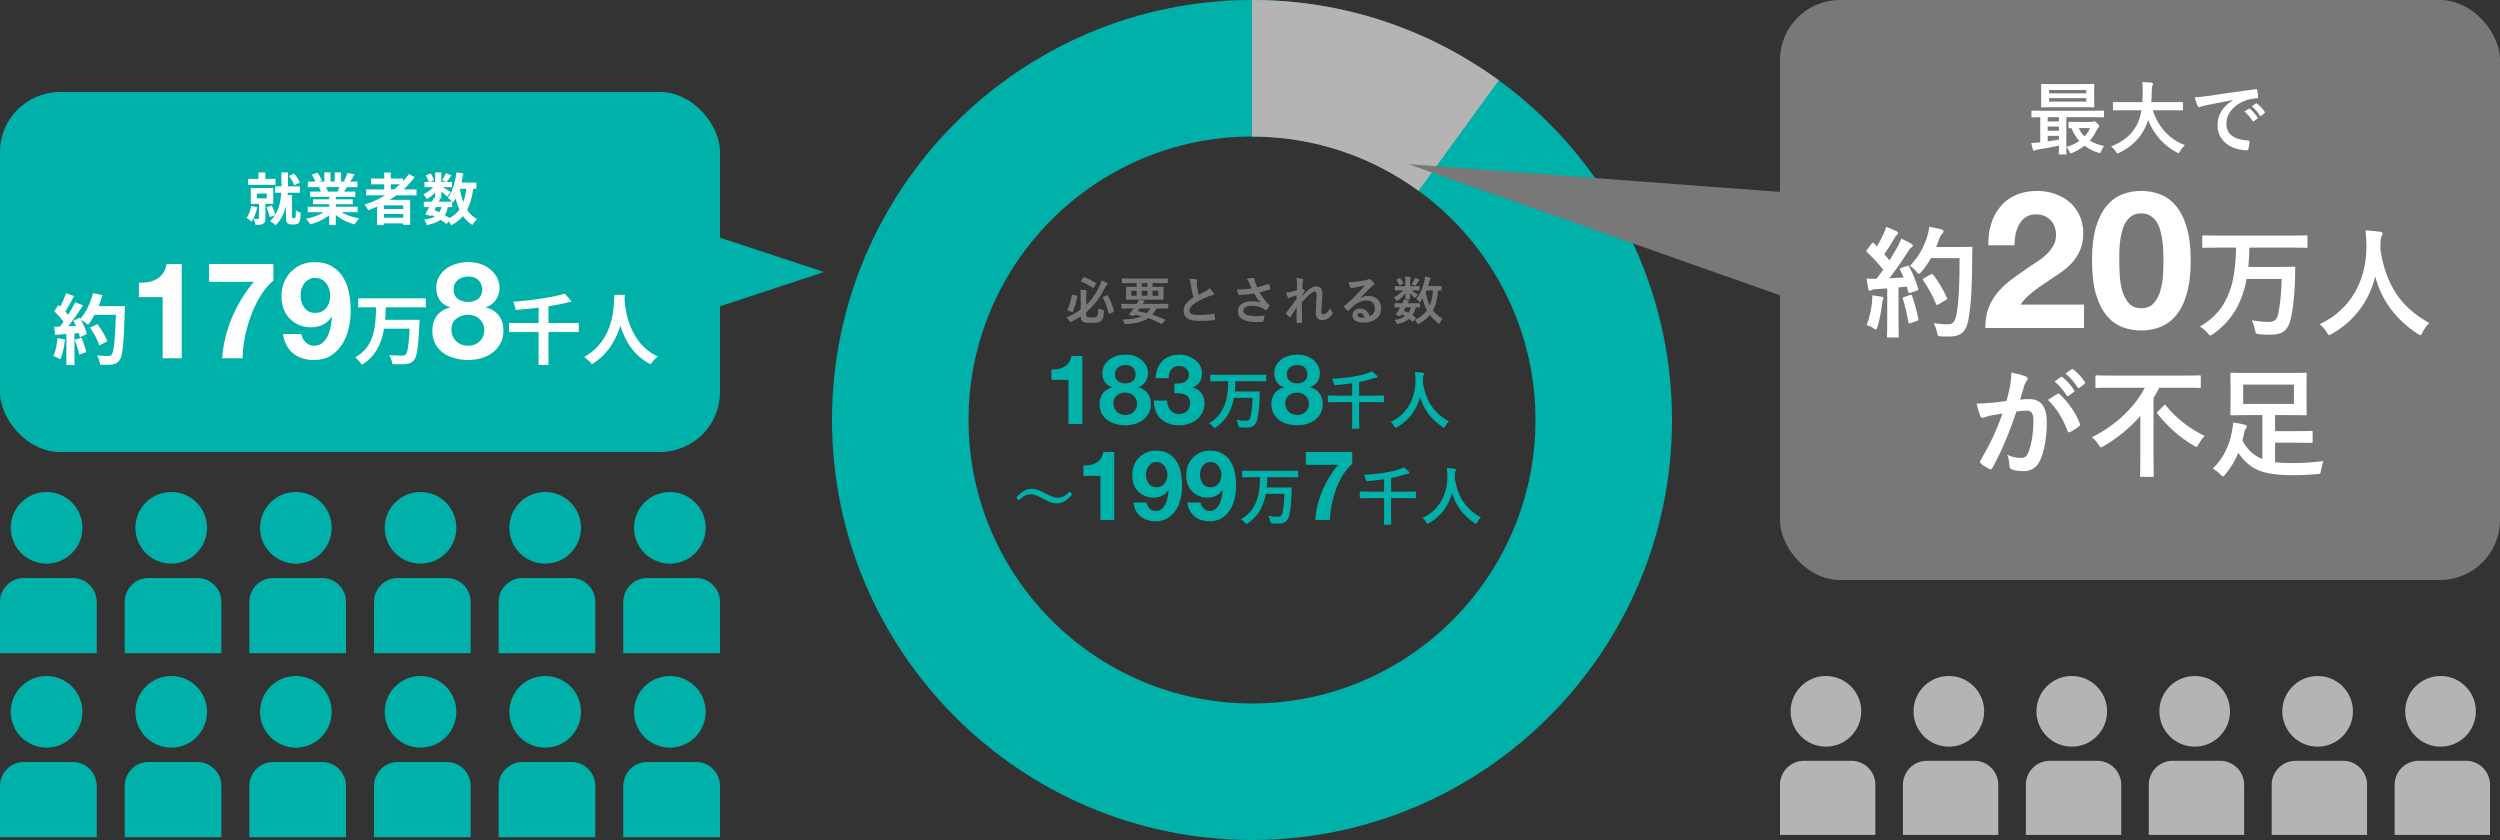 <svg width="625" height="210" viewBox="0 0 625 210" fill="none" xmlns="http://www.w3.org/2000/svg">
<rect x="0" y="0" width="625" height="210" fill="#333333" stroke="none"/>
<path d="M313 210C255.102 210 208 162.898 208 105C208 47.102 255.102 0 313 0C370.898 0 418 47.102 418 105C418 162.898 370.898 210 313 210ZM313 34.134C273.921 34.134 242.134 65.921 242.134 105C242.134 144.079 273.921 175.866 313 175.866C352.079 175.866 383.866 144.079 383.866 105C383.866 65.921 352.079 34.134 313 34.134Z" fill="#00B1A9"/>
<path d="M313 34.134C328.547 34.134 342.929 39.181 354.63 47.703L374.697 20.085C357.357 7.459 336.043 0 313 0V34.134Z" fill="#B4B4B5"/>
<path d="M352 41.019L445.5 74L445.5 48.019L352 41.019Z" fill="#787878"/>
<rect x="445" width="180" height="145" rx="15" fill="#787878"/>
<path d="M206 68L179.75 59.34L179.75 76.66L206 68Z" fill="#00B1A9"/>
<rect y="23" width="180" height="90" rx="15" fill="#00B1A9"/>
<path d="M64.628 43.114H66.336V45.536H64.628V43.114ZM62.038 44.71H68.884V46.222H62.038V44.71ZM68.786 46.586H74.974V48.182H68.786V46.586ZM64.236 48.392V49.582H66.686V48.392H64.236ZM62.696 47.006H68.31V50.968H62.696V47.006ZM64.74 50.394H66.35V54.566C66.35 55.28 66.224 55.7 65.762 55.966C65.3 56.204 64.698 56.232 63.886 56.232C63.83 55.77 63.592 55.126 63.382 54.72C63.858 54.734 64.376 54.734 64.53 54.734C64.684 54.72 64.74 54.678 64.74 54.538V50.394ZM62.808 51.5L64.32 51.822C64.04 53.152 63.522 54.538 62.906 55.42C62.64 55.154 62.024 54.692 61.674 54.482C62.206 53.74 62.598 52.606 62.808 51.5ZM66.63 51.822L67.946 51.36C68.324 52.116 68.688 53.096 68.828 53.754L67.456 54.272C67.316 53.614 66.966 52.578 66.63 51.822ZM72.216 43.996L73.518 43.408C74.148 44.066 74.722 44.99 74.96 45.648L73.574 46.32C73.364 45.662 72.804 44.696 72.216 43.996ZM70.354 43.1H71.992V46.684C71.992 49.554 71.67 53.656 68.912 56.288C68.604 55.98 67.918 55.504 67.498 55.294C70.116 52.914 70.354 49.162 70.354 46.684V43.1ZM71.488 48.77H73.014V54.216C73.014 54.3 73.028 54.398 73.07 54.426C73.112 54.496 73.196 54.524 73.28 54.524C73.35 54.524 73.462 54.524 73.56 54.524C73.644 54.524 73.742 54.496 73.798 54.44C73.854 54.384 73.896 54.244 73.924 54.104C73.952 53.852 73.966 53.236 73.952 52.522C74.246 52.788 74.778 53.068 75.17 53.194C75.142 53.95 75.072 54.776 74.988 55.126C74.89 55.476 74.736 55.714 74.498 55.896C74.288 56.036 73.966 56.12 73.644 56.12C73.406 56.12 73.028 56.12 72.818 56.12C72.44 56.12 72.062 56.022 71.81 55.77C71.544 55.49 71.488 55.238 71.488 54.342V48.77ZM76.934 51.682H89.422V53.054H76.934V51.682ZM76.962 45.396H89.366V46.782H76.962V45.396ZM77.536 47.902H88.834V49.218H77.536V47.902ZM78.236 49.834H88.176V51.052H78.236V49.834ZM82.296 48.574H83.962V56.26H82.296V48.574ZM81.078 43.1H82.646V46.054H81.078V43.1ZM83.668 43.1H85.264V45.956H83.668V43.1ZM81.988 52.298L83.304 52.886C81.974 54.342 79.734 55.532 77.578 56.092C77.354 55.686 76.864 55.042 76.5 54.692C78.614 54.286 80.84 53.362 81.988 52.298ZM84.298 52.256C85.432 53.362 87.616 54.23 89.8 54.594C89.422 54.944 88.918 55.644 88.666 56.106C86.454 55.546 84.312 54.356 82.996 52.774L84.298 52.256ZM86.888 43.212L88.652 43.632C88.204 44.402 87.728 45.158 87.364 45.676L86.006 45.256C86.328 44.682 86.692 43.828 86.888 43.212ZM85.04 46.222L86.818 46.628C86.44 47.3 86.076 47.916 85.782 48.364L84.354 47.958C84.606 47.454 84.9 46.74 85.04 46.222ZM77.97 43.66L79.412 43.17C79.818 43.772 80.28 44.612 80.476 45.158L78.95 45.704C78.796 45.158 78.348 44.304 77.97 43.66ZM79.748 46.796L81.372 46.544C81.61 46.936 81.876 47.482 81.988 47.86L80.28 48.154C80.196 47.79 79.958 47.202 79.748 46.796ZM91.536 47.356H104.136V48.84H91.536V47.356ZM92.754 44.626H100.762V46.082H92.754V44.626ZM95.218 52.242H101.476V53.502H95.218V52.242ZM95.218 54.44H101.476V55.854H95.218V54.44ZM96.058 43.114H97.71V48.182H96.058V43.114ZM102.218 43.52L103.66 44.262C100.916 48.084 96.646 50.898 92.11 52.564C91.914 52.2 91.41 51.5 91.102 51.164C95.652 49.708 99.768 47.034 102.218 43.52ZM94.28 49.96H102.54V56.218H100.79V51.332H95.96V56.274H94.28V49.96ZM105.956 50.422H113.04V51.766H105.956V50.422ZM106.124 45.48H112.998V46.796H106.124V45.48ZM108.476 49.414L110.03 49.75C109.344 51.192 108.434 52.9 107.762 54.02L106.292 53.572C106.95 52.494 107.874 50.744 108.476 49.414ZM110.464 51.36L112.004 51.486C111.5 54.426 110.03 55.602 106.698 56.274C106.6 55.812 106.292 55.224 106.012 54.888C108.798 54.538 110.016 53.656 110.464 51.36ZM111.458 43.282L112.872 43.842C112.41 44.472 111.962 45.116 111.598 45.55L110.52 45.06C110.842 44.57 111.234 43.814 111.458 43.282ZM108.784 43.1H110.324V49.61H108.784V43.1ZM106.46 43.842L107.664 43.338C108.042 43.87 108.392 44.584 108.518 45.088L107.23 45.648C107.132 45.158 106.81 44.416 106.46 43.842ZM108.826 46.138L109.918 46.796C109.218 47.902 107.874 49.12 106.698 49.778C106.502 49.414 106.138 48.854 105.83 48.546C106.964 48.084 108.224 47.09 108.826 46.138ZM110.184 46.544C110.688 46.782 112.284 47.72 112.676 47.986L111.78 49.148C111.262 48.63 110.016 47.636 109.4 47.202L110.184 46.544ZM113.964 45.648H119.102V47.202H113.964V45.648ZM114.118 43.1L115.812 43.338C115.378 46.236 114.538 48.924 113.25 50.632C112.984 50.324 112.298 49.722 111.92 49.442C113.096 48.014 113.782 45.606 114.118 43.1ZM116.652 46.6L118.374 46.754C117.772 51.542 116.33 54.538 112.788 56.316C112.62 55.91 112.13 55.14 111.822 54.776C115.014 53.376 116.232 50.744 116.652 46.6ZM114.916 46.894C115.476 50.436 116.708 53.46 119.284 54.776C118.892 55.112 118.36 55.784 118.108 56.246C115.294 54.566 114.076 51.318 113.39 47.132L114.916 46.894ZM107.524 53.586L108.42 52.438C110.072 53.068 111.822 54.048 112.774 54.804L111.612 55.994C110.716 55.21 109.092 54.23 107.524 53.586Z" fill="white"/>
<path d="M14.366 84.529L16.252 84.856C16.059 86.664 15.655 88.588 15.097 89.82C14.693 89.57 13.847 89.165 13.346 88.992C13.904 87.857 14.212 86.145 14.366 84.529ZM18.657 84.952L20.35 84.413C20.869 85.548 21.37 87.049 21.601 88.03L19.792 88.665C19.638 87.684 19.138 86.126 18.657 84.952ZM24.66 76.525H31.221C31.221 76.525 31.221 77.294 31.201 77.583C30.951 86.01 30.682 89.05 29.874 90.07C29.335 90.801 28.835 91.013 28.027 91.128C27.334 91.243 26.141 91.224 25.025 91.186C24.987 90.532 24.679 89.531 24.256 88.877C25.468 88.992 26.565 88.992 27.084 88.992C27.45 88.992 27.661 88.915 27.892 88.665C28.469 88.069 28.758 85.26 28.97 78.699H23.659C23.14 79.641 22.601 80.488 22.024 81.181C21.639 80.834 20.792 80.257 20.215 79.911C20.889 81.123 21.504 82.547 21.716 83.509L19.984 84.317C19.927 84.009 19.83 83.663 19.715 83.278L18.618 83.355V91.263H16.598V83.509L13.75 83.701L13.558 81.7L14.982 81.642C15.27 81.277 15.578 80.873 15.867 80.45C15.309 79.622 14.366 78.583 13.558 77.814L14.635 76.236C14.789 76.371 14.943 76.505 15.097 76.64C15.636 75.582 16.194 74.293 16.502 73.292L18.522 74.004C17.829 75.332 17.041 76.813 16.348 77.891C16.598 78.16 16.829 78.449 17.021 78.699C17.714 77.621 18.33 76.505 18.791 75.543L20.735 76.351C19.657 78.044 18.31 80.007 17.06 81.566L19.003 81.489C18.791 81.027 18.561 80.565 18.33 80.161L19.946 79.449L20.081 79.68C21.504 78.16 22.64 75.697 23.255 73.273L25.602 73.773C25.352 74.716 25.025 75.639 24.66 76.525ZM26.834 85.317L24.852 86.376C24.487 85.163 23.486 83.316 22.505 81.931L24.333 81.008C25.333 82.335 26.43 84.105 26.834 85.317ZM45.44 89.57H40.658V74.283H34.732V70.68C35.563 70.703 36.36 70.647 37.123 70.512C37.908 70.355 38.604 70.097 39.21 69.737C39.839 69.356 40.366 68.862 40.793 68.256C41.219 67.65 41.5 66.898 41.635 66H45.44V89.57ZM68.358 70.108C67.124 71.185 66.023 72.51 65.058 74.081C64.115 75.652 63.319 77.325 62.668 79.098C62.039 80.871 61.545 82.667 61.186 84.485C60.849 86.303 60.67 87.998 60.647 89.57H55.529C55.799 86.045 56.618 82.656 57.987 79.401C59.379 76.146 61.197 73.161 63.442 70.445H52.263V66H68.358V70.108ZM78.751 78.222C79.402 78.222 79.963 78.11 80.435 77.886C80.906 77.639 81.299 77.313 81.613 76.909C81.927 76.505 82.163 76.045 82.32 75.529C82.477 74.99 82.556 74.429 82.556 73.845C82.556 73.306 82.466 72.779 82.287 72.263C82.129 71.724 81.882 71.253 81.546 70.849C81.231 70.422 80.839 70.085 80.367 69.838C79.896 69.591 79.357 69.468 78.751 69.468C78.19 69.468 77.685 69.591 77.236 69.838C76.787 70.085 76.405 70.411 76.091 70.815C75.777 71.219 75.541 71.679 75.384 72.195C75.227 72.712 75.148 73.239 75.148 73.778C75.148 74.339 75.216 74.889 75.35 75.428C75.507 75.944 75.732 76.415 76.024 76.842C76.316 77.246 76.686 77.583 77.135 77.852C77.606 78.099 78.145 78.222 78.751 78.222ZM75.317 83.509C75.474 84.294 75.833 84.979 76.394 85.563C76.955 86.146 77.651 86.438 78.482 86.438C79.357 86.438 80.075 86.191 80.637 85.697C81.198 85.181 81.647 84.564 81.983 83.846C82.32 83.105 82.556 82.319 82.691 81.489C82.848 80.658 82.949 79.917 82.994 79.266L82.926 79.199C82.275 80.142 81.512 80.815 80.637 81.219C79.761 81.623 78.751 81.825 77.606 81.825C76.596 81.825 75.608 81.612 74.643 81.186C73.678 80.737 72.859 80.142 72.185 79.401C71.557 78.683 71.097 77.863 70.805 76.943C70.513 76.023 70.367 75.091 70.367 74.148C70.367 72.936 70.558 71.814 70.939 70.781C71.343 69.726 71.905 68.817 72.623 68.054C73.364 67.268 74.239 66.651 75.249 66.202C76.259 65.753 77.382 65.529 78.616 65.529C80.412 65.529 81.882 65.888 83.027 66.606C84.195 67.302 85.126 68.234 85.822 69.401C86.518 70.546 87 71.847 87.27 73.306C87.539 74.766 87.674 76.236 87.674 77.717C87.674 79.177 87.505 80.636 87.169 82.095C86.832 83.554 86.293 84.878 85.553 86.068C84.812 87.235 83.858 88.189 82.691 88.93C81.523 89.648 80.098 90.007 78.414 90.007C77.404 90.007 76.461 89.861 75.586 89.57C74.71 89.3 73.936 88.885 73.263 88.324C72.589 87.763 72.039 87.078 71.613 86.27C71.186 85.462 70.906 84.541 70.771 83.509H75.317ZM106.456 76.832H96.451C96.412 77.852 96.374 78.91 96.278 79.949H104.916C104.916 79.949 104.897 80.68 104.859 80.969C104.57 86.876 104.243 89.204 103.493 90.051C102.915 90.724 102.3 90.916 101.434 91.013C100.684 91.109 99.356 91.09 98.086 91.032C98.028 90.378 97.701 89.416 97.278 88.781C98.606 88.896 99.914 88.896 100.491 88.896C100.895 88.896 101.145 88.858 101.395 88.646C101.896 88.165 102.204 86.279 102.415 82.162H96.008C95.412 85.722 94.026 89.05 90.448 91.205C90.101 90.589 89.389 89.8 88.793 89.358C93.738 86.587 93.892 81.469 94.026 76.832H89.543V74.581H106.456V76.832ZM113.401 72.397C113.401 73.408 113.761 74.182 114.479 74.721C115.197 75.237 116.039 75.495 117.004 75.495C118.014 75.495 118.856 75.237 119.53 74.721C120.203 74.182 120.54 73.408 120.54 72.397C120.54 72.083 120.495 71.746 120.405 71.387C120.315 71.006 120.136 70.647 119.866 70.31C119.619 69.973 119.26 69.692 118.789 69.468C118.34 69.244 117.745 69.131 117.004 69.131C116.533 69.131 116.073 69.21 115.624 69.367C115.197 69.502 114.816 69.704 114.479 69.973C114.142 70.243 113.873 70.579 113.671 70.983C113.491 71.387 113.401 71.859 113.401 72.397ZM109.058 71.96C109.058 70.905 109.294 69.973 109.765 69.165C110.236 68.357 110.843 67.683 111.583 67.145C112.346 66.606 113.199 66.202 114.142 65.933C115.085 65.663 116.039 65.529 117.004 65.529C118.463 65.529 119.698 65.753 120.708 66.202C121.718 66.651 122.526 67.201 123.132 67.852C123.761 68.48 124.21 69.165 124.479 69.906C124.749 70.624 124.883 71.275 124.883 71.859C124.883 73.026 124.591 74.047 124.008 74.923C123.447 75.798 122.594 76.427 121.449 76.808V76.876C122.863 77.19 123.952 77.863 124.715 78.896C125.478 79.906 125.86 81.152 125.86 82.633C125.86 83.89 125.602 84.979 125.085 85.9C124.591 86.82 123.929 87.583 123.099 88.189C122.268 88.795 121.325 89.255 120.27 89.57C119.215 89.861 118.138 90.007 117.038 90.007C115.893 90.007 114.782 89.861 113.705 89.57C112.65 89.3 111.696 88.862 110.843 88.256C110.012 87.65 109.339 86.887 108.822 85.967C108.328 85.046 108.081 83.947 108.081 82.667C108.081 81.163 108.463 79.906 109.226 78.896C110.012 77.886 111.112 77.212 112.526 76.876V76.808C111.381 76.494 110.517 75.899 109.933 75.024C109.35 74.148 109.058 73.127 109.058 71.96ZM112.863 82.431C112.863 83.037 112.975 83.587 113.199 84.081C113.424 84.575 113.716 85.002 114.075 85.361C114.457 85.697 114.905 85.967 115.422 86.169C115.938 86.348 116.477 86.438 117.038 86.438C117.622 86.438 118.149 86.348 118.62 86.169C119.114 85.967 119.541 85.697 119.9 85.361C120.282 85.002 120.573 84.575 120.775 84.081C120.977 83.587 121.078 83.049 121.078 82.465C121.078 81.904 120.966 81.399 120.742 80.95C120.54 80.478 120.248 80.074 119.866 79.738C119.507 79.401 119.081 79.143 118.587 78.963C118.115 78.784 117.599 78.694 117.038 78.694C115.871 78.694 114.883 79.019 114.075 79.67C113.267 80.299 112.863 81.219 112.863 82.431ZM144.694 80.757V83.009H137.114V91.243H134.651V83.009H127.263V80.757H134.651V76.909C132.727 77.159 130.764 77.352 128.917 77.487C128.86 76.89 128.552 75.966 128.302 75.447C132.9 75.082 138.057 74.37 141.193 73.427L142.924 75.351C141.212 75.851 139.211 76.236 137.114 76.563V80.757H144.694ZM153.584 73.715H156.2C156.181 74.023 156.162 74.408 156.143 74.812C156.297 77.467 157.259 85.76 164.435 89.127C163.723 89.666 163.031 90.455 162.665 91.07C158.317 88.915 156.162 84.952 155.084 81.412C154.045 84.875 152.025 88.588 147.965 91.07C147.561 90.474 146.811 89.781 146.041 89.243C153.718 84.99 153.449 76.255 153.584 73.715Z" fill="white"/>
<path d="M271.562 78.037V78.674C271.562 78.986 271.614 79.155 271.822 79.259C271.978 79.35 272.264 79.389 272.862 79.389C273.72 79.389 273.928 79.311 274.149 79.142C274.474 78.908 274.565 78.492 274.565 77.075C274.825 77.231 275.267 77.374 275.67 77.465C276.008 77.543 276.008 77.556 275.982 77.907C275.917 79.428 275.67 79.948 275.163 80.299C274.773 80.572 274.097 80.728 272.784 80.728C271.64 80.728 271.185 80.65 270.782 80.429C270.392 80.208 270.171 79.883 270.171 79.129V79.09C269.469 79.571 268.715 80.013 267.909 80.377C267.753 80.455 267.662 80.494 267.597 80.494C267.493 80.494 267.441 80.403 267.311 80.182C267.103 79.857 266.856 79.584 266.596 79.376C267.909 78.856 269.118 78.154 270.171 77.361V73.682C270.171 73.123 270.158 72.811 270.106 72.434C270.548 72.447 271.068 72.499 271.497 72.564C271.653 72.59 271.731 72.668 271.731 72.733C271.731 72.837 271.705 72.915 271.653 72.993C271.588 73.084 271.562 73.292 271.562 73.825V76.204C271.848 75.931 272.121 75.645 272.381 75.372C273.343 74.319 274.149 73.058 274.877 71.537C275.111 71.043 275.28 70.614 275.41 70.094C275.852 70.276 276.346 70.497 276.723 70.718C276.853 70.783 276.905 70.861 276.905 70.965C276.905 71.056 276.827 71.121 276.749 71.199C276.593 71.342 276.424 71.602 276.164 72.096C275.345 73.708 274.513 74.982 273.512 76.126C272.927 76.789 272.277 77.439 271.562 78.037ZM275.839 74.202L276.71 73.838C276.866 73.773 276.892 73.773 276.97 73.903C277.698 75.177 278.179 76.49 278.504 77.738C278.543 77.881 278.517 77.933 278.361 78.011L277.412 78.44C277.217 78.531 277.191 78.492 277.152 78.336C276.827 76.919 276.372 75.645 275.722 74.449C275.657 74.345 275.67 74.28 275.839 74.202ZM268.195 73.708L269.131 73.916C269.326 73.955 269.339 73.981 269.313 74.137C269.079 75.515 268.741 76.724 268.182 77.933C268.117 78.063 268.091 78.05 267.922 77.985L266.986 77.621C266.804 77.556 266.791 77.491 266.843 77.374C267.428 76.256 267.74 75.112 267.961 73.799C267.987 73.656 268.013 73.669 268.195 73.708ZM270.288 70.159L270.821 69.405C270.925 69.262 270.951 69.249 271.081 69.301C272.121 69.691 273.148 70.211 273.954 70.757C274.019 70.796 274.045 70.835 274.045 70.874C274.045 70.913 274.019 70.952 273.967 71.043L273.434 71.862C273.317 72.031 273.291 72.044 273.187 71.953C272.381 71.342 271.341 70.796 270.314 70.393C270.236 70.367 270.21 70.341 270.21 70.302C270.21 70.276 270.236 70.224 270.288 70.159ZM284.172 70.783H282.261C281.104 70.783 280.701 70.809 280.623 70.809C280.493 70.809 280.48 70.796 280.48 70.666V69.743C280.48 69.613 280.493 69.6 280.623 69.6C280.701 69.6 281.104 69.626 282.261 69.626H290.165C291.335 69.626 291.725 69.6 291.803 69.6C291.933 69.6 291.946 69.613 291.946 69.743V70.666C291.946 70.796 291.933 70.809 291.803 70.809C291.725 70.809 291.335 70.783 290.165 70.783H288.124V71.706H288.943C290.217 71.706 290.672 71.68 290.75 71.68C290.88 71.68 290.893 71.693 290.893 71.823C290.893 71.901 290.867 72.148 290.867 72.785V73.838C290.867 74.475 290.893 74.709 290.893 74.8C290.893 74.93 290.88 74.943 290.75 74.943C290.672 74.943 290.217 74.917 288.943 74.917H283.457C282.183 74.917 281.728 74.943 281.65 74.943C281.52 74.943 281.507 74.93 281.507 74.8C281.507 74.709 281.533 74.475 281.533 73.838V72.785C281.533 72.148 281.507 71.914 281.507 71.823C281.507 71.693 281.52 71.68 281.65 71.68C281.728 71.68 282.183 71.706 283.457 71.706H284.172V70.783ZM289.58 73.929V72.681H288.124V73.929H289.58ZM286.863 73.929V72.681H285.433V73.929H286.863ZM282.833 73.929H284.172V72.681H282.833V73.929ZM285.433 71.706H286.863V70.783H285.433V71.706ZM283.418 77.114H282.105C280.961 77.114 280.571 77.14 280.493 77.14C280.376 77.14 280.363 77.127 280.363 76.997V76.074C280.363 75.957 280.376 75.944 280.493 75.944C280.571 75.944 280.961 75.97 282.105 75.97H284.185C284.406 75.632 284.549 75.333 284.692 74.943C285.173 74.982 285.628 75.06 285.966 75.138C286.122 75.177 286.161 75.242 286.161 75.307C286.161 75.385 286.122 75.45 286.018 75.515C285.914 75.58 285.836 75.671 285.641 75.97H290.321C291.465 75.97 291.855 75.944 291.933 75.944C292.05 75.944 292.063 75.957 292.063 76.074V76.997C292.063 77.127 292.05 77.14 291.933 77.14C291.855 77.14 291.465 77.114 290.321 77.114H289.151C288.839 77.725 288.475 78.232 288.072 78.661C289.073 78.973 290.1 79.376 291.205 79.87C291.27 79.896 291.309 79.935 291.309 79.974C291.309 80.013 291.283 80.052 291.231 80.117L290.594 80.858C290.451 81.014 290.451 81.053 290.321 80.975C289.216 80.377 288.202 79.922 287.058 79.545C285.693 80.481 283.925 80.871 281.611 81.027C281.208 81.053 281.182 81.066 281.026 80.663C280.909 80.351 280.74 80.091 280.571 79.883C282.755 79.844 284.289 79.571 285.42 79.064C284.913 78.934 284.367 78.817 283.769 78.687C283.73 78.752 283.678 78.804 283.626 78.869C283.535 78.973 283.444 79.012 283.275 78.973L282.339 78.765C282.222 78.739 282.209 78.661 282.261 78.596L282.573 78.219C282.755 78.011 282.885 77.855 283.054 77.608L283.418 77.114ZM287.63 77.114H284.926C284.77 77.348 284.614 77.569 284.445 77.79C285.199 77.933 285.94 78.089 286.668 78.271C287.045 77.933 287.357 77.556 287.63 77.114ZM297.354 69.691C297.978 69.691 298.576 69.73 299.057 69.847C299.213 69.886 299.291 69.951 299.291 70.055C299.291 70.237 299.2 70.419 299.2 70.601C299.2 70.861 299.239 71.173 299.265 71.472C299.382 72.382 299.512 73.032 299.681 73.708C300.331 73.357 300.799 73.11 301.527 72.72C301.904 72.499 302.216 72.278 302.424 72.018C302.84 72.447 303.178 72.902 303.373 73.24C303.425 73.318 303.464 73.422 303.464 73.513C303.464 73.643 303.386 73.747 303.204 73.773C302.814 73.838 302.372 73.994 301.956 74.163C300.838 74.618 299.798 75.099 298.901 75.684C297.77 76.425 297.367 77.036 297.367 77.647C297.367 78.414 297.939 78.739 299.434 78.739C301.072 78.739 302.398 78.622 303.399 78.44C303.542 78.414 303.607 78.44 303.633 78.596C303.698 78.947 303.737 79.415 303.763 79.805C303.776 79.948 303.685 80.013 303.529 80.026C302.346 80.182 301.306 80.221 299.655 80.221C297.198 80.221 295.898 79.415 295.898 77.725C295.898 76.282 296.847 75.333 298.368 74.371C298.056 73.37 297.822 72.2 297.692 71.199C297.601 70.51 297.51 70.055 297.354 69.691ZM312.915 72.083C312.694 71.615 312.512 71.238 312.304 70.744C312.122 70.367 311.992 70.094 311.654 69.691C312.291 69.574 312.85 69.483 313.201 69.483C313.539 69.483 313.643 69.574 313.643 69.756C313.643 69.873 313.63 70.003 313.656 70.12C313.695 70.276 313.747 70.458 313.864 70.77C314.02 71.16 314.137 71.472 314.306 71.823C315.489 71.55 316.347 71.277 317.023 71.017C317.153 70.952 317.192 70.965 317.27 71.108C317.4 71.355 317.517 71.81 317.595 72.109C317.634 72.239 317.582 72.304 317.491 72.33C316.867 72.564 316.113 72.798 314.904 73.084C315.437 74.046 316.087 74.93 316.893 75.827C316.997 75.931 317.114 76.022 317.231 76.113C317.309 76.178 317.361 76.217 317.361 76.282C317.361 76.373 317.322 76.438 317.283 76.503C317.192 76.724 316.932 77.14 316.776 77.348C316.672 77.491 316.607 77.543 316.516 77.543C316.451 77.543 316.412 77.517 316.308 77.439C316.139 77.322 316.022 77.231 315.775 77.101C314.93 76.659 313.981 76.438 313.019 76.438C311.667 76.438 310.848 76.841 310.848 77.66C310.848 78.635 312.031 79.038 314.072 79.038C314.709 79.038 315.476 78.973 316.152 78.856C316.1 79.376 315.97 79.961 315.879 80.247C315.84 80.377 315.788 80.403 315.632 80.429C315.398 80.468 314.735 80.52 314.189 80.52C311.121 80.52 309.47 79.545 309.47 77.829C309.47 76.347 310.744 75.307 312.889 75.307C313.942 75.307 314.67 75.463 315.203 75.658C314.566 75.06 314.046 74.345 313.526 73.357C312.707 73.5 311.953 73.604 311.017 73.682C310.666 73.708 310.068 73.747 309.743 73.747C309.626 73.747 309.574 73.669 309.535 73.513C309.405 73.11 309.34 72.837 309.236 72.343C309.899 72.369 310.432 72.356 310.861 72.33C311.407 72.304 312.057 72.226 312.915 72.083ZM324.238 72.525V70.757C324.238 70.276 324.212 69.886 324.108 69.496C324.654 69.548 325.2 69.613 325.59 69.743C325.798 69.795 325.863 69.873 325.863 70.003C325.863 70.081 325.824 70.159 325.772 70.25C325.707 70.367 325.681 70.523 325.655 70.887C325.629 71.316 325.616 71.589 325.59 72.187C325.772 72.278 325.954 72.382 326.084 72.473C326.162 72.525 326.201 72.59 326.201 72.655C326.201 72.694 326.175 72.746 326.136 72.798C325.889 73.201 325.668 73.604 325.46 74.033V74.098C325.876 73.63 326.162 73.331 326.669 72.837C327.696 71.862 328.411 71.563 329.022 71.563C329.997 71.563 330.582 72.213 330.582 73.292C330.582 73.669 330.569 74.462 330.478 75.658C330.413 76.854 330.348 77.439 330.348 77.842C330.348 78.492 330.504 78.583 330.829 78.583C331.115 78.583 331.466 78.388 331.791 78.115C331.986 77.946 332.246 77.66 332.571 77.023C332.74 77.491 332.844 77.725 333.052 77.998C333.143 78.115 333.195 78.193 333.195 78.297C333.195 78.362 333.169 78.427 333.104 78.518C332.558 79.285 331.726 80.013 330.608 80.013C329.49 80.013 328.944 79.376 328.944 78.024C328.944 77.673 328.983 76.945 329.048 75.84C329.113 74.696 329.139 74.267 329.139 73.708C329.139 73.136 328.996 72.85 328.736 72.85C328.359 72.85 327.917 73.123 327.28 73.695C326.747 74.215 326.136 74.826 325.46 75.606C325.473 77.244 325.512 79.116 325.512 80.533C325.512 80.65 325.46 80.715 325.33 80.715C325.161 80.741 324.654 80.767 324.316 80.767C324.186 80.767 324.134 80.702 324.134 80.546C324.134 79.363 324.134 77.998 324.173 76.828C323.666 77.621 323.146 78.427 322.665 79.168C322.613 79.259 322.574 79.298 322.522 79.298C322.483 79.298 322.431 79.272 322.366 79.233C322.158 79.103 321.742 78.739 321.56 78.505C321.508 78.453 321.482 78.414 321.482 78.362C321.482 78.284 321.534 78.206 321.599 78.141C322.678 76.763 323.354 75.84 324.147 74.722C324.147 74.397 324.147 74.15 324.16 73.838C323.718 73.955 323.081 74.15 322.6 74.358C322.483 74.41 322.353 74.54 322.223 74.54C322.119 74.54 322.028 74.462 321.963 74.332C321.781 74.033 321.638 73.643 321.456 73.136C321.82 73.123 322.041 73.084 322.405 73.019C322.847 72.915 323.575 72.733 324.238 72.525ZM339.981 74.514L339.994 74.553C340.722 74.137 341.333 73.968 342.061 73.968C343.959 73.968 345.285 75.216 345.285 77.088C345.285 79.259 343.53 80.65 340.748 80.65C339.11 80.65 338.122 79.948 338.122 78.739C338.122 77.868 338.941 77.153 339.955 77.153C341.177 77.153 342.074 77.803 342.399 79.051C343.309 78.635 343.725 78.063 343.725 77.075C343.725 75.892 342.893 75.112 341.684 75.112C340.605 75.112 339.409 75.593 338.356 76.49C337.979 76.828 337.615 77.205 337.225 77.595C337.134 77.686 337.069 77.738 337.004 77.738C336.952 77.738 336.887 77.699 336.809 77.621C336.536 77.387 336.25 77.049 336.042 76.776C335.964 76.672 336.003 76.581 336.107 76.477C337.121 75.658 338.018 74.826 339.188 73.604C339.994 72.772 340.605 72.122 341.203 71.381C340.423 71.524 339.5 71.706 338.694 71.875C338.525 71.914 338.356 71.953 338.148 72.031C338.083 72.057 337.953 72.096 337.888 72.096C337.758 72.096 337.667 72.031 337.602 71.875C337.446 71.576 337.329 71.212 337.147 70.471C337.537 70.523 337.966 70.523 338.356 70.497C339.149 70.419 340.293 70.25 341.307 70.055C341.632 69.99 341.892 69.925 342.022 69.86C342.087 69.821 342.204 69.756 342.269 69.756C342.399 69.756 342.477 69.795 342.568 69.86C342.958 70.159 343.218 70.419 343.439 70.692C343.543 70.809 343.582 70.9 343.582 71.004C343.582 71.134 343.504 71.251 343.361 71.316C343.14 71.42 343.036 71.511 342.789 71.732C341.84 72.655 340.969 73.565 339.981 74.514ZM341.112 79.376C340.943 78.661 340.553 78.258 340.007 78.258C339.63 78.258 339.383 78.479 339.383 78.752C339.383 79.155 339.734 79.428 340.514 79.428C340.748 79.428 340.917 79.415 341.112 79.376ZM360.391 71.641V72.525C360.391 72.655 360.378 72.668 360.248 72.668C360.196 72.668 359.975 72.655 359.481 72.642C359.39 74.566 358.974 76.334 358.207 77.634C358.792 78.362 359.546 78.973 360.612 79.688C360.391 79.909 360.17 80.286 360.001 80.676C359.91 80.871 359.858 80.962 359.78 80.962C359.715 80.962 359.637 80.91 359.507 80.806C358.649 80.091 357.973 79.402 357.453 78.726C356.829 79.506 356.036 80.234 354.84 80.91C354.684 80.988 354.593 81.04 354.515 81.04C354.411 81.04 354.359 80.949 354.255 80.741C354.099 80.403 353.917 80.169 353.696 79.974C355.048 79.337 356.036 78.544 356.725 77.608C356.257 76.724 355.854 75.671 355.659 74.618C355.516 74.865 355.36 75.099 355.191 75.32C355.074 75.463 355.009 75.528 354.944 75.528C354.866 75.528 354.788 75.45 354.671 75.294C354.463 75.021 354.255 74.839 354.034 74.696C355.165 73.448 355.737 71.784 356.101 70.237C356.192 69.86 356.231 69.483 356.244 69.145C356.608 69.223 357.141 69.327 357.427 69.418C357.596 69.47 357.661 69.522 357.661 69.613C357.661 69.704 357.596 69.782 357.518 69.899C357.453 70.016 357.388 70.146 357.323 70.471C357.245 70.809 357.141 71.16 357.037 71.524H358.714C359.806 71.524 360.17 71.498 360.248 71.498C360.378 71.498 360.391 71.511 360.391 71.641ZM358.233 72.642H356.647L356.465 73.071C356.647 74.345 356.972 75.476 357.427 76.399C357.856 75.45 358.155 74.241 358.233 72.642ZM353.891 79.662L353.358 80.286C353.28 80.39 353.228 80.429 353.189 80.429C353.15 80.429 353.124 80.403 353.072 80.364C352.812 80.13 352.552 79.909 352.279 79.714C351.616 80.286 350.758 80.663 349.692 80.936C349.315 81.027 349.276 81.027 349.094 80.65C348.99 80.429 348.808 80.169 348.613 79.987C349.692 79.818 350.576 79.506 351.252 79.012C350.979 78.856 350.693 78.7 350.394 78.557L350.199 78.843C350.043 79.051 349.991 79.129 349.705 78.999L349.159 78.752C349.016 78.687 348.951 78.648 348.951 78.596C348.951 78.57 348.977 78.531 349.016 78.466C349.198 78.245 349.367 78.011 349.562 77.712C349.731 77.465 349.9 77.166 350.069 76.841C349.198 76.854 348.847 76.867 348.782 76.867C348.665 76.867 348.652 76.854 348.652 76.724V75.931C348.652 75.801 348.678 75.788 348.782 75.788C348.847 75.788 349.133 75.814 350.407 75.814H350.589C350.784 75.398 350.875 75.138 350.927 74.839C351.421 74.917 351.746 74.995 352.097 75.112C352.201 75.151 352.253 75.19 352.253 75.255C352.253 75.333 352.214 75.372 352.136 75.437C352.032 75.541 351.98 75.606 351.876 75.814H353.228C354.385 75.814 354.775 75.788 354.853 75.788C354.996 75.788 355.009 75.801 355.009 75.931V76.724C355.009 76.854 354.983 76.867 354.853 76.867C354.788 76.867 354.541 76.854 353.969 76.841C353.748 77.608 353.475 78.258 353.111 78.791C353.371 78.96 353.618 79.142 353.878 79.337C353.93 79.389 353.969 79.441 353.969 79.493C353.969 79.545 353.943 79.597 353.891 79.662ZM352.76 76.841H351.395C351.239 77.166 351.083 77.465 350.94 77.699C351.343 77.842 351.733 78.024 352.097 78.206C352.383 77.816 352.604 77.361 352.76 76.841ZM352.552 71.55H353.124C354.268 71.55 354.658 71.524 354.736 71.524C354.879 71.524 354.892 71.537 354.892 71.68V72.46C354.892 72.59 354.879 72.603 354.736 72.603C354.658 72.603 354.268 72.577 353.124 72.577H353.033C353.423 72.993 354.047 73.422 354.515 73.63C354.346 73.773 354.164 73.981 353.93 74.345C353.878 74.423 353.839 74.475 353.774 74.475C353.709 74.475 353.605 74.41 353.423 74.254C353.202 74.072 352.799 73.656 352.487 73.24C352.513 74.02 352.552 74.514 352.552 74.683C352.552 74.813 352.539 74.826 352.409 74.826H351.473C351.343 74.826 351.33 74.813 351.33 74.683C351.33 74.514 351.369 74.059 351.382 73.279C350.875 73.994 350.225 74.592 349.523 75.086C349.367 75.203 349.263 75.255 349.198 75.255C349.12 75.255 349.081 75.177 349.003 75.034C348.834 74.722 348.639 74.501 348.444 74.345C349.302 73.916 350.186 73.24 350.719 72.577H350.446C349.302 72.577 348.912 72.603 348.834 72.603C348.717 72.603 348.704 72.59 348.704 72.46V71.68C348.704 71.537 348.717 71.524 348.834 71.524C348.912 71.524 349.302 71.55 350.446 71.55H351.33V70.289C351.33 69.873 351.317 69.522 351.252 69.158C351.72 69.171 352.058 69.184 352.5 69.236C352.617 69.249 352.669 69.327 352.669 69.379C352.669 69.483 352.617 69.561 352.604 69.665C352.552 69.821 352.552 70.016 352.552 70.445V71.55ZM352.89 71.043C353.15 70.692 353.371 70.341 353.54 70.003C353.644 69.795 353.683 69.652 353.722 69.47C354.138 69.6 354.398 69.704 354.684 69.847C354.775 69.899 354.84 69.951 354.84 70.003C354.84 70.094 354.814 70.12 354.736 70.185C354.671 70.237 354.593 70.315 354.528 70.432C354.398 70.64 354.216 70.939 354.021 71.212C353.93 71.368 353.891 71.433 353.813 71.433C353.748 71.433 353.644 71.381 353.475 71.29C353.28 71.199 353.072 71.108 352.89 71.043ZM349.224 69.847L349.848 69.548C349.978 69.483 350.017 69.483 350.095 69.587C350.355 69.899 350.615 70.328 350.823 70.744C350.875 70.848 350.862 70.9 350.732 70.965L350.069 71.29C349.926 71.368 349.874 71.368 349.822 71.238C349.64 70.809 349.406 70.432 349.159 70.081C349.068 69.964 349.068 69.925 349.224 69.847Z" fill="#787878"/>
<path d="M270.578 106H267.128V94.971H262.852V92.371C263.451 92.387 264.026 92.347 264.577 92.249C265.144 92.136 265.646 91.95 266.083 91.691C266.537 91.415 266.917 91.059 267.225 90.622C267.533 90.184 267.735 89.642 267.832 88.994H270.578V106ZM278.732 93.61C278.732 94.339 278.991 94.898 279.51 95.286C280.028 95.659 280.635 95.845 281.332 95.845C282.06 95.845 282.668 95.659 283.154 95.286C283.64 94.898 283.883 94.339 283.883 93.61C283.883 93.383 283.85 93.14 283.785 92.881C283.721 92.606 283.591 92.347 283.397 92.104C283.218 91.861 282.959 91.658 282.619 91.496C282.295 91.335 281.866 91.254 281.332 91.254C280.992 91.254 280.659 91.31 280.336 91.424C280.028 91.521 279.753 91.666 279.51 91.861C279.267 92.055 279.072 92.298 278.927 92.59C278.797 92.881 278.732 93.221 278.732 93.61ZM275.598 93.294C275.598 92.533 275.768 91.861 276.108 91.278C276.449 90.695 276.886 90.209 277.42 89.82C277.971 89.431 278.586 89.14 279.267 88.945C279.947 88.751 280.635 88.654 281.332 88.654C282.384 88.654 283.275 88.816 284.004 89.14C284.733 89.464 285.316 89.861 285.753 90.33C286.207 90.784 286.531 91.278 286.725 91.812C286.919 92.331 287.016 92.8 287.016 93.221C287.016 94.064 286.806 94.8 286.385 95.432C285.98 96.064 285.364 96.517 284.538 96.793V96.841C285.559 97.068 286.344 97.554 286.895 98.299C287.446 99.028 287.721 99.927 287.721 100.995C287.721 101.902 287.535 102.688 287.162 103.352C286.806 104.016 286.328 104.567 285.729 105.004C285.13 105.441 284.449 105.773 283.688 106C282.927 106.211 282.15 106.316 281.356 106.316C280.53 106.316 279.728 106.211 278.951 106C278.19 105.806 277.501 105.49 276.886 105.053C276.287 104.615 275.801 104.065 275.428 103.401C275.072 102.736 274.894 101.943 274.894 101.02C274.894 99.935 275.169 99.028 275.72 98.299C276.287 97.57 277.08 97.084 278.101 96.841V96.793C277.275 96.566 276.651 96.137 276.23 95.505C275.809 94.873 275.598 94.136 275.598 93.294ZM278.343 100.85C278.343 101.287 278.424 101.684 278.586 102.04C278.748 102.396 278.959 102.704 279.218 102.963C279.493 103.206 279.817 103.401 280.19 103.546C280.562 103.676 280.951 103.741 281.356 103.741C281.777 103.741 282.158 103.676 282.498 103.546C282.854 103.401 283.162 103.206 283.421 102.963C283.696 102.704 283.907 102.396 284.053 102.04C284.198 101.684 284.271 101.295 284.271 100.874C284.271 100.469 284.19 100.105 284.028 99.781C283.883 99.441 283.672 99.149 283.397 98.906C283.137 98.663 282.83 98.477 282.473 98.347C282.133 98.218 281.761 98.153 281.356 98.153C280.514 98.153 279.801 98.388 279.218 98.858C278.635 99.311 278.343 99.975 278.343 100.85ZM293.592 95.869C293.965 95.902 294.361 95.902 294.782 95.869C295.204 95.837 295.592 95.748 295.949 95.602C296.321 95.44 296.621 95.213 296.847 94.922C297.09 94.63 297.212 94.242 297.212 93.756C297.212 93.027 296.969 92.468 296.483 92.079C295.997 91.691 295.438 91.496 294.807 91.496C293.932 91.496 293.268 91.788 292.815 92.371C292.377 92.938 292.167 93.659 292.183 94.533H288.903C288.936 93.659 289.089 92.865 289.365 92.152C289.656 91.424 290.053 90.8 290.555 90.282C291.074 89.763 291.689 89.367 292.402 89.091C293.114 88.8 293.908 88.654 294.782 88.654C295.463 88.654 296.143 88.759 296.823 88.97C297.503 89.164 298.111 89.464 298.645 89.869C299.196 90.274 299.641 90.768 299.981 91.351C300.321 91.934 300.492 92.606 300.492 93.367C300.492 94.193 300.289 94.922 299.884 95.553C299.495 96.185 298.904 96.614 298.111 96.841V96.89C299.05 97.1 299.787 97.554 300.321 98.25C300.856 98.947 301.123 99.781 301.123 100.752C301.123 101.643 300.945 102.437 300.589 103.133C300.249 103.83 299.787 104.413 299.204 104.882C298.621 105.352 297.949 105.708 297.188 105.951C296.426 106.194 295.633 106.316 294.807 106.316C293.851 106.316 292.977 106.178 292.183 105.903C291.406 105.627 290.741 105.231 290.191 104.712C289.64 104.178 289.211 103.53 288.903 102.769C288.612 102.008 288.474 101.133 288.49 100.145H291.77C291.786 100.599 291.859 101.036 291.989 101.457C292.118 101.862 292.304 102.218 292.547 102.526C292.79 102.817 293.09 103.052 293.446 103.23C293.819 103.409 294.256 103.498 294.758 103.498C295.536 103.498 296.191 103.263 296.726 102.793C297.26 102.307 297.528 101.651 297.528 100.825C297.528 100.178 297.398 99.683 297.139 99.343C296.896 99.003 296.58 98.76 296.191 98.615C295.803 98.453 295.374 98.364 294.904 98.347C294.45 98.315 294.013 98.299 293.592 98.299V95.869ZM307.06 95.304H304.761C303.34 95.304 302.845 95.336 302.75 95.336C302.574 95.336 302.558 95.32 302.558 95.16V93.851C302.558 93.691 302.574 93.675 302.75 93.675C302.845 93.675 303.34 93.707 304.761 93.707H314.372C315.809 93.707 316.304 93.675 316.399 93.675C316.543 93.675 316.559 93.691 316.559 93.851V95.16C316.559 95.32 316.543 95.336 316.399 95.336C316.304 95.336 315.809 95.304 314.372 95.304H308.832C308.816 96.246 308.768 97.092 308.689 97.874H312.839C314.196 97.874 314.659 97.842 314.755 97.842C314.915 97.842 314.931 97.874 314.931 98.018C314.931 98.481 314.915 99.167 314.899 99.582C314.803 101.865 314.675 103.19 314.356 104.691C314.021 106.271 313.254 106.894 311.674 106.894C311.067 106.894 310.636 106.878 310.173 106.83C309.678 106.782 309.678 106.766 309.567 106.239C309.471 105.761 309.327 105.314 309.152 104.978C310.046 105.122 310.684 105.186 311.466 105.186C312.057 105.186 312.488 104.962 312.664 104.116C312.919 102.887 313.063 101.61 313.127 99.47H308.465C308.273 100.492 308.018 101.37 307.683 102.184C306.932 104.084 305.639 105.681 303.979 106.814C303.803 106.942 303.708 107.006 303.628 107.006C303.532 107.006 303.452 106.894 303.276 106.671C302.925 106.271 302.574 106 302.239 105.824C304.011 104.771 305.256 103.478 306.054 101.498C306.677 100.013 306.996 98.05 307.06 95.304ZM321.696 93.61C321.696 94.339 321.955 94.898 322.473 95.286C322.991 95.659 323.599 95.845 324.295 95.845C325.024 95.845 325.631 95.659 326.117 95.286C326.603 94.898 326.846 94.339 326.846 93.61C326.846 93.383 326.814 93.14 326.749 92.881C326.684 92.606 326.554 92.347 326.36 92.104C326.182 91.861 325.923 91.658 325.583 91.496C325.259 91.335 324.83 91.254 324.295 91.254C323.955 91.254 323.623 91.31 323.299 91.424C322.991 91.521 322.716 91.666 322.473 91.861C322.23 92.055 322.036 92.298 321.89 92.59C321.76 92.881 321.696 93.221 321.696 93.61ZM318.562 93.294C318.562 92.533 318.732 91.861 319.072 91.278C319.412 90.695 319.849 90.209 320.384 89.82C320.934 89.431 321.55 89.14 322.23 88.945C322.91 88.751 323.599 88.654 324.295 88.654C325.348 88.654 326.239 88.816 326.967 89.14C327.696 89.464 328.279 89.861 328.717 90.33C329.17 90.784 329.494 91.278 329.688 91.812C329.883 92.331 329.98 92.8 329.98 93.221C329.98 94.064 329.769 94.8 329.348 95.432C328.943 96.064 328.328 96.517 327.502 96.793V96.841C328.522 97.068 329.308 97.554 329.858 98.299C330.409 99.028 330.684 99.927 330.684 100.995C330.684 101.902 330.498 102.688 330.126 103.352C329.769 104.016 329.292 104.567 328.692 105.004C328.093 105.441 327.413 105.773 326.652 106C325.89 106.211 325.113 106.316 324.319 106.316C323.493 106.316 322.692 106.211 321.914 106C321.153 105.806 320.465 105.49 319.849 105.053C319.25 104.615 318.764 104.065 318.392 103.401C318.035 102.736 317.857 101.943 317.857 101.02C317.857 99.935 318.132 99.028 318.683 98.299C319.25 97.57 320.044 97.084 321.064 96.841V96.793C320.238 96.566 319.614 96.137 319.193 95.505C318.772 94.873 318.562 94.136 318.562 93.294ZM321.307 100.85C321.307 101.287 321.388 101.684 321.55 102.04C321.712 102.396 321.922 102.704 322.181 102.963C322.457 103.206 322.781 103.401 323.153 103.546C323.526 103.676 323.914 103.741 324.319 103.741C324.74 103.741 325.121 103.676 325.461 103.546C325.818 103.401 326.125 103.206 326.384 102.963C326.66 102.704 326.87 102.396 327.016 102.04C327.162 101.684 327.235 101.295 327.235 100.874C327.235 100.469 327.154 100.105 326.992 99.781C326.846 99.441 326.635 99.149 326.36 98.906C326.101 98.663 325.793 98.477 325.437 98.347C325.097 98.218 324.724 98.153 324.319 98.153C323.477 98.153 322.765 98.388 322.181 98.858C321.598 99.311 321.307 99.975 321.307 100.85ZM338.041 100.524H334.145C332.725 100.524 332.23 100.556 332.134 100.556C331.974 100.556 331.958 100.54 331.958 100.38V99.055C331.958 98.896 331.974 98.88 332.134 98.88C332.23 98.88 332.725 98.912 334.145 98.912H338.041V95.814C336.812 96.006 335.502 96.15 334.129 96.261C333.619 96.309 333.587 96.309 333.475 95.894C333.347 95.415 333.172 95.032 332.964 94.713C336.684 94.489 339.318 94.106 341.729 93.356C342.208 93.212 342.655 93.005 342.958 92.813C343.405 93.132 343.852 93.532 344.155 93.851C344.267 93.979 344.347 94.058 344.347 94.202C344.347 94.33 344.235 94.442 343.98 94.457C343.74 94.457 343.437 94.537 343.086 94.665C342.016 95 340.93 95.288 339.781 95.511V98.912H343.82C345.257 98.912 345.736 98.88 345.848 98.88C346.007 98.88 346.023 98.896 346.023 99.055V100.38C346.023 100.54 346.007 100.556 345.848 100.556C345.736 100.556 345.257 100.524 343.82 100.524H339.781V104.867C339.781 106.271 339.813 106.91 339.813 107.006C339.813 107.149 339.797 107.165 339.653 107.165H338.185C338.025 107.165 338.009 107.149 338.009 107.006C338.009 106.894 338.041 106.271 338.041 104.867V100.524ZM362.227 105.329C361.86 105.681 361.557 106.112 361.333 106.575C361.206 106.846 361.158 106.958 361.046 106.958C360.966 106.958 360.87 106.894 360.679 106.766C357.63 104.803 355.778 102.073 355.043 99.135C354.197 102.504 352.186 105.122 349.264 106.782C349.088 106.878 348.977 106.942 348.897 106.942C348.785 106.942 348.721 106.83 348.578 106.559C348.306 106.112 347.987 105.776 347.652 105.489C351.85 103.541 353.894 99.55 353.862 95.08C353.846 94.378 353.83 93.707 353.75 93.005C354.373 93.037 355.139 93.117 355.714 93.196C355.921 93.228 356.017 93.324 356.017 93.452C356.017 93.627 355.937 93.723 355.857 93.851C355.762 94.01 355.73 94.394 355.73 94.904C355.714 95.096 355.714 95.288 355.714 95.479C356.4 100.157 358.412 103.254 362.227 105.329ZM254.716 125.067L254.062 124.412C255.355 122.928 256.504 122.209 257.829 122.209C258.787 122.209 259.697 122.481 261.07 123.215C262.731 124.093 263.561 124.428 264.439 124.428C265.445 124.428 266.227 124.141 267.408 122.896L268.047 123.566C266.802 125.147 265.588 125.833 264.247 125.833C263.337 125.833 262.427 125.578 261.006 124.796C259.394 123.917 258.564 123.582 257.638 123.582C256.664 123.582 255.93 123.87 254.716 125.067ZM278.56 130H275.11V118.97H270.834V116.371C271.434 116.387 272.009 116.347 272.559 116.25C273.126 116.136 273.628 115.95 274.065 115.691C274.519 115.415 274.9 115.059 275.207 114.622C275.515 114.185 275.717 113.642 275.815 112.994H278.56V130ZM289.095 121.813C289.565 121.813 289.97 121.732 290.31 121.57C290.65 121.392 290.934 121.157 291.16 120.865C291.387 120.574 291.557 120.242 291.671 119.869C291.784 119.481 291.841 119.076 291.841 118.655C291.841 118.266 291.776 117.885 291.646 117.513C291.533 117.124 291.355 116.784 291.112 116.492C290.885 116.185 290.602 115.942 290.261 115.764C289.921 115.585 289.533 115.496 289.095 115.496C288.69 115.496 288.326 115.585 288.002 115.764C287.678 115.942 287.403 116.177 287.176 116.468C286.949 116.76 286.779 117.092 286.666 117.464C286.553 117.837 286.496 118.217 286.496 118.606C286.496 119.011 286.544 119.408 286.642 119.796C286.755 120.169 286.917 120.509 287.128 120.817C287.338 121.108 287.605 121.351 287.929 121.546C288.269 121.724 288.658 121.813 289.095 121.813ZM286.617 125.627C286.731 126.194 286.99 126.688 287.395 127.109C287.8 127.53 288.302 127.741 288.901 127.741C289.533 127.741 290.051 127.562 290.456 127.206C290.861 126.834 291.185 126.388 291.428 125.87C291.671 125.336 291.841 124.769 291.938 124.169C292.051 123.57 292.124 123.036 292.156 122.566L292.108 122.517C291.638 123.198 291.087 123.684 290.456 123.975C289.824 124.267 289.095 124.412 288.269 124.412C287.541 124.412 286.828 124.258 286.131 123.951C285.435 123.627 284.844 123.198 284.358 122.663C283.904 122.145 283.572 121.554 283.362 120.89C283.151 120.226 283.046 119.554 283.046 118.873C283.046 117.999 283.184 117.189 283.459 116.444C283.751 115.683 284.156 115.027 284.674 114.476C285.208 113.909 285.84 113.464 286.569 113.14C287.298 112.816 288.107 112.654 288.998 112.654C290.294 112.654 291.355 112.913 292.181 113.431C293.023 113.933 293.695 114.606 294.197 115.448C294.699 116.274 295.047 117.213 295.242 118.266C295.436 119.319 295.533 120.38 295.533 121.448C295.533 122.501 295.412 123.554 295.169 124.607C294.926 125.659 294.537 126.615 294.003 127.473C293.468 128.316 292.78 129.004 291.938 129.538C291.096 130.057 290.067 130.316 288.852 130.316C288.124 130.316 287.443 130.211 286.812 130C286.18 129.806 285.621 129.506 285.135 129.101C284.65 128.696 284.253 128.202 283.945 127.619C283.637 127.036 283.435 126.372 283.338 125.627H286.617ZM302.595 121.813C303.064 121.813 303.469 121.732 303.809 121.57C304.15 121.392 304.433 121.157 304.66 120.865C304.886 120.574 305.057 120.242 305.17 119.869C305.283 119.481 305.34 119.076 305.34 118.655C305.34 118.266 305.275 117.885 305.146 117.513C305.032 117.124 304.854 116.784 304.611 116.492C304.384 116.185 304.101 115.942 303.761 115.764C303.421 115.585 303.032 115.496 302.595 115.496C302.19 115.496 301.825 115.585 301.501 115.764C301.178 115.942 300.902 116.177 300.675 116.468C300.449 116.76 300.279 117.092 300.165 117.464C300.052 117.837 299.995 118.217 299.995 118.606C299.995 119.011 300.044 119.408 300.141 119.796C300.254 120.169 300.416 120.509 300.627 120.817C300.837 121.108 301.105 121.351 301.429 121.546C301.769 121.724 302.157 121.813 302.595 121.813ZM300.117 125.627C300.23 126.194 300.489 126.688 300.894 127.109C301.299 127.53 301.801 127.741 302.4 127.741C303.032 127.741 303.55 127.562 303.955 127.206C304.36 126.834 304.684 126.388 304.927 125.87C305.17 125.336 305.34 124.769 305.437 124.169C305.55 123.57 305.623 123.036 305.656 122.566L305.607 122.517C305.137 123.198 304.587 123.684 303.955 123.975C303.324 124.267 302.595 124.412 301.769 124.412C301.04 124.412 300.327 124.258 299.631 123.951C298.934 123.627 298.343 123.198 297.857 122.663C297.404 122.145 297.072 121.554 296.861 120.89C296.651 120.226 296.545 119.554 296.545 118.873C296.545 117.999 296.683 117.189 296.958 116.444C297.25 115.683 297.655 115.027 298.173 114.476C298.708 113.909 299.339 113.464 300.068 113.14C300.797 112.816 301.607 112.654 302.498 112.654C303.793 112.654 304.854 112.913 305.68 113.431C306.522 113.933 307.194 114.606 307.696 115.448C308.199 116.274 308.547 117.213 308.741 118.266C308.935 119.319 309.033 120.38 309.033 121.448C309.033 122.501 308.911 123.554 308.668 124.607C308.425 125.659 308.037 126.615 307.502 127.473C306.968 128.316 306.279 129.004 305.437 129.538C304.595 130.057 303.566 130.316 302.352 130.316C301.623 130.316 300.943 130.211 300.311 130C299.679 129.806 299.121 129.506 298.635 129.101C298.149 128.696 297.752 128.202 297.444 127.619C297.137 127.036 296.934 126.372 296.837 125.627H300.117ZM315.042 119.304H312.744C311.323 119.304 310.828 119.336 310.732 119.336C310.556 119.336 310.54 119.32 310.54 119.16V117.851C310.54 117.691 310.556 117.675 310.732 117.675C310.828 117.675 311.323 117.707 312.744 117.707H322.354C323.791 117.707 324.286 117.675 324.382 117.675C324.526 117.675 324.541 117.691 324.541 117.851V119.16C324.541 119.32 324.526 119.336 324.382 119.336C324.286 119.336 323.791 119.304 322.354 119.304H316.815C316.799 120.246 316.751 121.092 316.671 121.874H320.822C322.179 121.874 322.642 121.842 322.737 121.842C322.897 121.842 322.913 121.874 322.913 122.018C322.913 122.481 322.897 123.167 322.881 123.582C322.785 125.865 322.658 127.19 322.338 128.691C322.003 130.271 321.237 130.894 319.656 130.894C319.05 130.894 318.619 130.878 318.156 130.83C317.661 130.782 317.661 130.766 317.549 130.239C317.453 129.761 317.309 129.314 317.134 128.978C318.028 129.122 318.666 129.186 319.449 129.186C320.039 129.186 320.47 128.962 320.646 128.116C320.902 126.887 321.045 125.61 321.109 123.47H316.447C316.256 124.492 316 125.37 315.665 126.184C314.915 128.084 313.622 129.681 311.961 130.814C311.786 130.942 311.69 131.006 311.61 131.006C311.514 131.006 311.434 130.894 311.259 130.671C310.908 130.271 310.556 130 310.221 129.824C311.993 128.771 313.238 127.478 314.037 125.498C314.659 124.013 314.979 122.05 315.042 119.304ZM338.059 115.958C337.169 116.735 336.375 117.691 335.679 118.825C334.998 119.958 334.423 121.165 333.954 122.445C333.5 123.724 333.144 125.02 332.885 126.332C332.642 127.643 332.512 128.866 332.496 130H328.803C328.998 127.457 329.589 125.012 330.577 122.663C331.581 120.315 332.893 118.161 334.512 116.201H326.447V112.994H338.059V115.958ZM346.023 124.524H342.128C340.707 124.524 340.212 124.556 340.116 124.556C339.957 124.556 339.941 124.54 339.941 124.38V123.055C339.941 122.896 339.957 122.88 340.116 122.88C340.212 122.88 340.707 122.912 342.128 122.912H346.023V119.815C344.794 120.006 343.485 120.15 342.112 120.262C341.601 120.309 341.569 120.309 341.457 119.894C341.33 119.415 341.154 119.032 340.946 118.713C344.666 118.489 347.3 118.106 349.711 117.356C350.19 117.212 350.637 117.005 350.94 116.813C351.387 117.132 351.834 117.532 352.138 117.851C352.249 117.979 352.329 118.058 352.329 118.202C352.329 118.33 352.218 118.442 351.962 118.458C351.723 118.458 351.419 118.537 351.068 118.665C349.998 119 348.913 119.288 347.763 119.511V122.912H351.802C353.239 122.912 353.718 122.88 353.83 122.88C353.99 122.88 354.006 122.896 354.006 123.055V124.38C354.006 124.54 353.99 124.556 353.83 124.556C353.718 124.556 353.239 124.524 351.802 124.524H347.763V128.867C347.763 130.271 347.795 130.91 347.795 131.006C347.795 131.149 347.779 131.165 347.636 131.165H346.167C346.007 131.165 345.991 131.149 345.991 131.006C345.991 130.894 346.023 130.271 346.023 128.867V124.524ZM370.21 129.329C369.843 129.681 369.539 130.112 369.316 130.575C369.188 130.846 369.14 130.958 369.028 130.958C368.949 130.958 368.853 130.894 368.661 130.766C365.612 128.803 363.76 126.073 363.026 123.135C362.179 126.504 360.168 129.122 357.246 130.782C357.071 130.878 356.959 130.942 356.879 130.942C356.767 130.942 356.704 130.83 356.56 130.559C356.289 130.112 355.969 129.776 355.634 129.489C359.833 127.541 361.876 123.55 361.844 119.08C361.828 118.378 361.812 117.707 361.732 117.005C362.355 117.037 363.121 117.116 363.696 117.196C363.904 117.228 363.999 117.324 363.999 117.452C363.999 117.627 363.92 117.723 363.84 117.851C363.744 118.011 363.712 118.394 363.712 118.905C363.696 119.096 363.696 119.288 363.696 119.479C364.383 124.157 366.394 127.254 370.21 129.329Z" fill="#00B1A9"/>
<path d="M516.4 38.62H514.92C514.72 38.62 514.7 38.6 514.7 38.4C514.7 38.28 514.72 37.66 514.74 36.42C513.14 36.76 511.16 37.12 509.54 37.36C509.22 37.4 508.92 37.5 508.82 37.56C508.74 37.6 508.62 37.68 508.5 37.68C508.38 37.68 508.28 37.56 508.22 37.36C508.04 36.82 507.94 36.34 507.82 35.76C508.52 35.74 509.08 35.7 509.7 35.62C509.82 35.62 509.94 35.6 510.06 35.58V29.3C508.7 29.32 508.18 29.34 508.08 29.34C507.88 29.34 507.86 29.32 507.86 29.12V27.86C507.86 27.66 507.88 27.64 508.08 27.64C508.2 27.64 508.78 27.68 510.52 27.68H523.36C525.1 27.68 525.68 27.64 525.8 27.64C525.98 27.64 526 27.66 526 27.86V29.12C526 29.32 525.98 29.34 525.8 29.34C525.68 29.34 525.1 29.3 523.36 29.3H516.58V36C516.58 37.54 516.62 38.28 516.62 38.4C516.62 38.6 516.6 38.62 516.4 38.62ZM514.74 34.9V33.96H511.92V35.34C512.86 35.2 513.84 35.06 514.74 34.9ZM511.92 30.36H514.74V29.3H511.92V30.36ZM511.92 32.68H514.74V31.64H511.92V32.68ZM513.28 21.02H520.56C522.54 21.02 523.24 20.98 523.36 20.98C523.56 20.98 523.58 21 523.58 21.22C523.58 21.34 523.54 21.78 523.54 22.86V24.96C523.54 26.04 523.58 26.48 523.58 26.6C523.58 26.82 523.56 26.84 523.36 26.84C523.24 26.84 522.54 26.8 520.56 26.8H513.28C511.3 26.8 510.62 26.84 510.48 26.84C510.28 26.84 510.26 26.82 510.26 26.6C510.26 26.48 510.3 26.04 510.3 24.96V22.86C510.3 21.78 510.26 21.34 510.26 21.22C510.26 21 510.28 20.98 510.48 20.98C510.62 20.98 511.3 21.02 513.28 21.02ZM521.56 25.4V24.54H512.28V25.4H521.56ZM512.28 22.5V23.34H521.56V22.5H512.28ZM519.54 30.48H522.92C523.04 30.48 523.18 30.44 523.28 30.4C523.38 30.36 523.48 30.32 523.58 30.32C523.72 30.32 523.82 30.36 524.28 30.78C524.76 31.24 524.82 31.38 524.82 31.52C524.82 31.68 524.76 31.78 524.62 31.88C524.46 31.98 524.32 32.22 524.08 32.72C523.64 33.6 523.12 34.42 522.46 35.14C523.44 35.76 524.62 36.2 526 36.5C525.78 36.82 525.5 37.26 525.3 37.78C525.1 38.32 525.06 38.32 524.54 38.16C523.2 37.74 522.08 37.16 521.12 36.44C520.24 37.12 519.24 37.72 518.1 38.2C517.9 38.28 517.78 38.34 517.7 38.34C517.56 38.34 517.48 38.2 517.34 37.88C517.12 37.4 516.88 37.02 516.6 36.74C517.88 36.36 518.94 35.86 519.82 35.24C519.04 34.36 518.38 33.3 517.86 32.04C517.54 32.06 517.4 32.06 517.34 32.06C517.14 32.06 517.12 32.04 517.12 31.82V30.66C517.12 30.46 517.14 30.44 517.34 30.44C517.46 30.44 517.96 30.48 519.54 30.48ZM522.52 32.02H519.68C520.06 32.82 520.54 33.52 521.14 34.1C521.7 33.5 522.16 32.8 522.52 32.02ZM535.36 27.56H531C529.2 27.56 528.58 27.6 528.46 27.6C528.26 27.6 528.24 27.58 528.24 27.36V25.72C528.24 25.52 528.26 25.5 528.46 25.5C528.58 25.5 529.2 25.54 531 25.54H535.58C535.64 24.72 535.66 23.82 535.68 22.84C535.7 21.88 535.66 21.16 535.58 20.52C536.2 20.54 537.22 20.58 537.88 20.68C538.08 20.72 538.24 20.82 538.24 20.96C538.24 21.12 538.2 21.22 538.12 21.38C538.02 21.56 537.96 21.9 537.94 22.78C537.92 23.76 537.9 24.68 537.82 25.54H542.98C544.78 25.54 545.4 25.5 545.52 25.5C545.72 25.5 545.74 25.52 545.74 25.72V27.36C545.74 27.58 545.72 27.6 545.52 27.6C545.4 27.6 544.78 27.56 542.98 27.56H538.2C539.44 31.48 542.14 34.74 546.2 36.28C545.78 36.68 545.34 37.24 545.04 37.78C544.86 38.12 544.78 38.28 544.62 38.28C544.52 38.28 544.38 38.2 544.16 38.08C540.98 36.38 538.44 33.62 537.04 30C536.84 30.68 536.58 31.32 536.28 31.92C534.9 34.76 532.82 36.72 529.88 38.16C529.64 38.26 529.5 38.32 529.4 38.32C529.24 38.32 529.16 38.2 528.94 37.86C528.62 37.38 528.24 36.98 527.8 36.6C531.02 35.36 533.1 33.42 534.28 31.1C534.78 30.1 535.14 28.94 535.36 27.56ZM558.22 25.04V25C555.78 25.46 553.64 25.88 551.5 26.32C550.74 26.5 550.54 26.54 550.24 26.64C550.1 26.7 549.96 26.8 549.8 26.8C549.66 26.8 549.5 26.68 549.42 26.5C549.16 25.96 548.94 25.26 548.68 24.34C549.7 24.3 550.3 24.22 551.86 24C554.32 23.64 558.72 22.98 563.88 22.3C564.18 22.26 564.28 22.38 564.3 22.52C564.4 22.98 564.5 23.72 564.52 24.28C564.52 24.52 564.4 24.58 564.14 24.58C563.2 24.64 562.56 24.74 561.7 25.02C558.3 26.18 556.6 28.52 556.6 30.92C556.6 33.5 558.44 34.9 561.92 35.12C562.24 35.12 562.36 35.2 562.36 35.42C562.36 35.94 562.28 36.64 562.14 37.14C562.08 37.44 562 37.56 561.76 37.56C558.24 37.56 554.38 35.54 554.38 31.38C554.38 28.54 555.8 26.62 558.22 25.04ZM561.12 27.9L562.18 27.16C562.28 27.08 562.36 27.1 562.48 27.2C563.1 27.68 563.82 28.48 564.38 29.34C564.46 29.46 564.46 29.56 564.32 29.66L563.48 30.28C563.34 30.38 563.24 30.36 563.14 30.22C562.54 29.3 561.9 28.54 561.12 27.9ZM562.96 26.58L563.96 25.86C564.08 25.78 564.14 25.8 564.26 25.9C565 26.46 565.72 27.26 566.16 27.96C566.24 28.08 566.26 28.2 566.1 28.32L565.3 28.94C565.14 29.06 565.04 29 564.96 28.88C564.42 28.02 563.78 27.26 562.96 26.58ZM475.348 66.97L476.728 66.49C477.088 66.37 477.148 66.4 477.298 66.67C478.258 68.44 479.008 70.33 479.518 72.1C479.608 72.43 479.548 72.58 479.158 72.7L477.568 73.21C477.238 73.3 477.118 73.27 477.058 73L476.698 71.65C476.008 71.74 475.318 71.8 474.628 71.86V80.11C474.628 82.87 474.688 83.89 474.688 84.04C474.688 84.34 474.658 84.37 474.358 84.37H472.078C471.778 84.37 471.748 84.34 471.748 84.04C471.748 83.86 471.808 82.87 471.808 80.11V72.1L468.988 72.28C468.478 72.31 468.058 72.43 467.878 72.52C467.728 72.61 467.608 72.67 467.428 72.67C467.218 72.67 467.128 72.46 467.068 72.16C466.918 71.44 466.798 70.75 466.648 69.64C467.548 69.7 468.358 69.73 469.138 69.7L470.818 67.42C469.588 65.89 468.238 64.42 466.768 63.04C466.648 62.92 466.588 62.86 466.588 62.77C466.588 62.68 466.678 62.56 466.798 62.38L467.908 60.91C468.028 60.73 468.118 60.64 468.208 60.64C468.298 60.64 468.358 60.7 468.478 60.82L469.228 61.6C469.828 60.61 470.338 59.68 470.848 58.57C471.238 57.76 471.388 57.28 471.538 56.71C472.348 57.01 473.398 57.43 474.148 57.82C474.418 57.97 474.538 58.12 474.538 58.3C474.538 58.45 474.418 58.57 474.268 58.69C474.028 58.87 473.908 59.02 473.698 59.41C472.738 61.06 471.988 62.26 471.058 63.55C471.508 64.06 471.958 64.54 472.378 65.05C473.068 63.97 473.728 62.86 474.388 61.72C474.748 61.06 475.078 60.31 475.318 59.65C476.218 60.07 477.148 60.52 477.838 60.94C478.108 61.09 478.198 61.21 478.198 61.39C478.198 61.6 478.108 61.72 477.868 61.84C477.568 62.02 477.328 62.35 476.878 63.07C475.348 65.5 473.698 67.81 472.318 69.58C473.488 69.52 474.718 69.46 475.888 69.37C475.618 68.71 475.348 68.08 475.048 67.48C474.898 67.18 474.958 67.12 475.348 66.97ZM489.898 64.54H482.728C482.098 65.68 481.348 66.82 480.388 67.9C480.058 68.26 479.908 68.44 479.728 68.44C479.578 68.44 479.398 68.26 479.098 67.9C478.558 67.24 478.018 66.79 477.478 66.49C479.818 63.97 480.988 61.69 481.768 59.23C482.008 58.45 482.218 57.61 482.338 56.68C483.478 56.89 484.648 57.16 485.248 57.31C485.638 57.43 485.878 57.58 485.878 57.79C485.878 58.03 485.848 58.12 485.578 58.39C485.338 58.6 485.038 59.08 484.738 59.92C484.528 60.52 484.318 61.15 484.048 61.75H489.718C491.878 61.75 492.568 61.69 492.748 61.69C493.048 61.69 493.108 61.75 493.108 62.05C493.048 62.89 493.048 63.7 493.048 64.54C493.018 71.44 492.808 75.61 492.178 79.57C491.698 82.63 490.438 84.07 487.618 84.13C486.988 84.13 486.148 84.16 485.368 84.1C484.468 84.04 484.468 84.04 484.258 83.08C484.078 82.27 483.748 81.37 483.418 80.8C485.038 81.01 486.058 81.1 487.228 81.07C488.338 81.07 488.848 80.08 489.148 78.49C489.718 75.25 489.898 70.78 489.898 64.54ZM481.018 69.55L482.698 68.59C483.028 68.41 483.118 68.47 483.298 68.68C484.618 70.36 485.818 72.43 486.718 74.41C486.868 74.71 486.808 74.8 486.448 74.98L484.558 76.12C484.228 76.33 484.108 76.27 483.988 75.94C483.118 73.81 482.038 71.92 480.838 70.15C480.628 69.85 480.628 69.76 481.018 69.55ZM466.678 81.28C467.398 79.3 467.818 77.44 467.998 75.52C468.058 74.95 468.088 74.5 468.058 73.84C468.958 73.96 469.768 74.05 470.368 74.17C470.728 74.23 470.878 74.38 470.878 74.53C470.878 74.68 470.788 74.8 470.698 74.98C470.608 75.1 470.578 75.46 470.518 75.94C470.338 77.68 469.888 79.99 469.378 81.7C469.258 82.15 469.138 82.36 468.958 82.36C468.808 82.36 468.598 82.24 468.268 82C467.848 81.7 467.098 81.4 466.678 81.28ZM476.008 74.26L477.508 73.75C477.868 73.63 477.928 73.69 478.048 74.02C478.588 75.64 479.248 77.89 479.578 79.69C479.638 80.02 479.608 80.11 479.218 80.23L477.628 80.77C477.178 80.92 477.148 80.83 477.088 80.53C476.788 78.7 476.188 76.15 475.738 74.77C475.618 74.44 475.648 74.38 476.008 74.26ZM497.104 61.312C497.04 59.392 497.264 57.616 497.776 55.984C498.288 54.32 499.056 52.88 500.08 51.664C501.104 50.416 502.384 49.456 503.92 48.784C505.488 48.08 507.28 47.728 509.296 47.728C510.832 47.728 512.288 47.968 513.664 48.448C515.072 48.928 516.304 49.616 517.36 50.512C518.416 51.408 519.248 52.512 519.856 53.824C520.496 55.136 520.816 56.608 520.816 58.24C520.816 59.936 520.544 61.392 520 62.608C519.456 63.824 518.736 64.912 517.84 65.872C516.944 66.8 515.92 67.648 514.768 68.416C513.648 69.184 512.512 69.952 511.36 70.72C510.208 71.456 509.088 72.256 508 73.12C506.912 73.984 505.952 74.992 505.12 76.144H521.008V82H496.336C496.336 80.048 496.608 78.352 497.152 76.912C497.728 75.472 498.496 74.192 499.456 73.072C500.416 71.92 501.536 70.864 502.816 69.904C504.128 68.944 505.504 67.968 506.944 66.976C507.68 66.464 508.464 65.952 509.296 65.44C510.128 64.896 510.88 64.304 511.552 63.664C512.256 63.024 512.832 62.304 513.28 61.504C513.76 60.704 514 59.792 514 58.768C514 57.136 513.52 55.872 512.56 54.976C511.632 54.048 510.432 53.584 508.96 53.584C507.968 53.584 507.12 53.824 506.416 54.304C505.744 54.752 505.2 55.36 504.784 56.128C504.368 56.864 504.064 57.696 503.872 58.624C503.712 59.52 503.632 60.416 503.632 61.312H497.104ZM529.824 65.056C529.824 66.016 529.856 67.184 529.92 68.56C529.984 69.904 530.176 71.216 530.496 72.496C530.848 73.744 531.392 74.816 532.128 75.712C532.864 76.608 533.92 77.056 535.296 77.056C536.704 77.056 537.776 76.608 538.512 75.712C539.28 74.816 539.824 73.744 540.144 72.496C540.496 71.216 540.704 69.904 540.768 68.56C540.832 67.184 540.864 66.016 540.864 65.056C540.864 64.48 540.848 63.792 540.816 62.992C540.816 62.16 540.752 61.312 540.624 60.448C540.528 59.584 540.368 58.736 540.144 57.904C539.952 57.04 539.648 56.272 539.232 55.6C538.816 54.928 538.288 54.384 537.648 53.968C537.008 53.552 536.224 53.344 535.296 53.344C534.368 53.344 533.584 53.552 532.944 53.968C532.336 54.384 531.824 54.928 531.408 55.6C531.024 56.272 530.72 57.04 530.496 57.904C530.272 58.736 530.112 59.584 530.016 60.448C529.92 61.312 529.856 62.16 529.824 62.992C529.824 63.792 529.824 64.48 529.824 65.056ZM523.008 65.056C523.008 61.792 523.328 59.056 523.968 56.848C524.64 54.608 525.536 52.816 526.656 51.472C527.776 50.128 529.072 49.168 530.544 48.592C532.048 48.016 533.632 47.728 535.296 47.728C536.992 47.728 538.576 48.016 540.048 48.592C541.552 49.168 542.864 50.128 543.984 51.472C545.136 52.816 546.032 54.608 546.672 56.848C547.344 59.056 547.68 61.792 547.68 65.056C547.68 68.416 547.344 71.232 546.672 73.504C546.032 75.744 545.136 77.536 543.984 78.88C542.864 80.224 541.552 81.184 540.048 81.76C538.576 82.336 536.992 82.624 535.296 82.624C533.632 82.624 532.048 82.336 530.544 81.76C529.072 81.184 527.776 80.224 526.656 78.88C525.536 77.536 524.64 75.744 523.968 73.504C523.328 71.232 523.008 68.416 523.008 65.056ZM559.022 61.9H554.702C552.032 61.9 551.102 61.96 550.922 61.96C550.592 61.96 550.562 61.93 550.562 61.63V59.17C550.562 58.87 550.592 58.84 550.922 58.84C551.102 58.84 552.032 58.9 554.702 58.9H572.762C575.462 58.9 576.392 58.84 576.572 58.84C576.842 58.84 576.872 58.87 576.872 59.17V61.63C576.872 61.93 576.842 61.96 576.572 61.96C576.392 61.96 575.462 61.9 572.762 61.9H562.352C562.322 63.67 562.232 65.26 562.082 66.73H569.882C572.432 66.73 573.302 66.67 573.482 66.67C573.782 66.67 573.812 66.73 573.812 67C573.812 67.87 573.782 69.16 573.752 69.94C573.572 74.23 573.332 76.72 572.732 79.54C572.102 82.51 570.662 83.68 567.692 83.68C566.552 83.68 565.742 83.65 564.872 83.56C563.942 83.47 563.942 83.44 563.732 82.45C563.552 81.55 563.282 80.71 562.952 80.08C564.632 80.35 565.832 80.47 567.302 80.47C568.412 80.47 569.222 80.05 569.552 78.46C570.032 76.15 570.302 73.75 570.422 69.73H561.662C561.302 71.65 560.822 73.3 560.192 74.83C558.782 78.4 556.352 81.4 553.232 83.53C552.902 83.77 552.722 83.89 552.572 83.89C552.392 83.89 552.242 83.68 551.912 83.26C551.252 82.51 550.592 82 549.962 81.67C553.292 79.69 555.632 77.26 557.132 73.54C558.302 70.75 558.902 67.06 559.022 61.9ZM607.322 80.74C606.632 81.4 606.062 82.21 605.642 83.08C605.402 83.59 605.312 83.8 605.102 83.8C604.952 83.8 604.772 83.68 604.412 83.44C598.682 79.75 595.202 74.62 593.822 69.1C592.232 75.43 588.452 80.35 582.962 83.47C582.632 83.65 582.422 83.77 582.272 83.77C582.062 83.77 581.942 83.56 581.672 83.05C581.162 82.21 580.562 81.58 579.932 81.04C587.822 77.38 591.662 69.88 591.602 61.48C591.572 60.16 591.542 58.9 591.392 57.58C592.562 57.64 594.002 57.79 595.082 57.94C595.472 58 595.652 58.18 595.652 58.42C595.652 58.75 595.502 58.93 595.352 59.17C595.172 59.47 595.112 60.19 595.112 61.15C595.082 61.51 595.082 61.87 595.082 62.23C596.372 71.02 600.152 76.84 607.322 80.74ZM513.63 95.37L515.22 94.26C515.37 94.14 515.49 94.17 515.67 94.32C516.6 95.04 517.68 96.24 518.52 97.53C518.64 97.71 518.64 97.86 518.43 98.01L517.17 98.94C516.96 99.09 516.81 99.06 516.66 98.85C515.76 97.47 514.8 96.33 513.63 95.37ZM516.39 93.39L517.89 92.31C518.07 92.19 518.16 92.22 518.34 92.37C519.45 93.21 520.53 94.41 521.19 95.46C521.31 95.64 521.34 95.82 521.1 96L519.9 96.93C519.66 97.11 519.51 97.02 519.39 96.84C518.58 95.55 517.62 94.41 516.39 93.39ZM501.63 100.23C502.11 98.52 502.32 97.47 502.53 96.45C502.68 95.55 502.83 94.38 502.83 93.12C504.39 93.45 505.23 93.66 506.43 94.11C506.73 94.2 506.91 94.44 506.91 94.71C506.91 94.86 506.85 95.01 506.7 95.16C506.4 95.55 506.25 95.88 506.1 96.3C505.71 97.53 505.41 98.64 505.02 99.9C505.83 99.81 506.73 99.78 507.42 99.78C510.21 99.78 511.71 101.73 511.71 105.57C511.71 108.81 511.11 112.8 510.09 114.96C509.22 116.88 507.78 117.78 506.04 117.78C504.6 117.78 503.58 117.63 502.92 117.33C502.56 117.18 502.38 116.94 502.38 116.49C502.29 115.53 502.23 114.69 501.81 113.7C503.16 114.33 504.33 114.48 505.26 114.48C506.25 114.48 506.7 114.12 507.18 112.89C507.81 111.21 508.35 108.36 508.35 105.42C508.35 103.32 507.96 102.66 506.64 102.66C505.92 102.66 504.99 102.75 504.12 102.87C502.14 108.63 500.43 112.77 498.09 116.97C497.91 117.36 497.67 117.42 497.31 117.24C496.77 116.97 495.6 116.25 495.24 115.92C495.09 115.77 495 115.65 495 115.47C495 115.38 495.03 115.26 495.12 115.14C497.52 110.97 499.08 107.79 500.61 103.38C499.44 103.56 498.48 103.74 497.67 103.89C496.89 104.04 496.41 104.22 496.02 104.37C495.6 104.52 495.24 104.46 495.06 103.98C494.79 103.29 494.46 102.21 494.13 100.89C495.45 100.89 496.77 100.8 498.09 100.68C499.35 100.56 500.46 100.41 501.63 100.23ZM511.98 99.99C512.73 99.48 513.6 98.88 514.41 98.46C514.62 98.34 514.77 98.4 514.98 98.61C517.02 100.53 518.85 103.02 519.96 105.9C520.08 106.17 520.05 106.32 519.84 106.5C519.33 106.98 518.19 107.7 517.59 108C517.29 108.15 516.99 108.12 516.9 107.76C515.7 104.61 514.14 102.03 511.98 99.99ZM536.22 96.93H528C525.3 96.93 524.37 96.99 524.19 96.99C523.89 96.99 523.86 96.96 523.86 96.63V94.2C523.86 93.87 523.89 93.84 524.19 93.84C524.37 93.84 525.3 93.9 528 93.9H546.06C548.76 93.9 549.66 93.84 549.87 93.84C550.17 93.84 550.2 93.87 550.2 94.2V96.63C550.2 96.96 550.17 96.99 549.87 96.99C549.66 96.99 548.76 96.93 546.06 96.93H539.82C539.37 97.8 538.89 98.67 538.38 99.51V114.57C538.38 117.33 538.44 118.71 538.44 118.89C538.44 119.19 538.41 119.22 538.11 119.22H535.35C535.05 119.22 535.02 119.19 535.02 118.89C535.02 118.68 535.08 117.33 535.08 114.57V103.98C532.53 106.92 529.44 109.47 525.9 111.54C525.57 111.72 525.39 111.84 525.24 111.84C525.03 111.84 524.91 111.66 524.61 111.15C524.16 110.43 523.68 109.86 522.96 109.32C528.72 106.47 533.46 102.09 536.22 96.93ZM539.52 102.81L540.93 101.4C541.05 101.28 541.14 101.22 541.23 101.22C541.32 101.22 541.38 101.28 541.5 101.4C543.93 104.52 547.77 107.43 551.16 108.96C550.59 109.56 550.08 110.31 549.66 111.03C549.39 111.51 549.27 111.72 549.09 111.72C548.94 111.72 548.76 111.57 548.37 111.36C545.07 109.47 541.77 106.53 539.4 103.47C539.19 103.2 539.22 103.11 539.52 102.81ZM568.77 110.67V115.53C570 115.71 571.41 115.77 573.15 115.77C575.64 115.77 577.8 115.65 580.86 115.26C580.59 115.95 580.41 116.73 580.26 117.51C580.11 118.47 580.11 118.47 579.15 118.53C576.9 118.74 575.28 118.8 573.33 118.8C568.23 118.8 565.2 118.17 562.98 116.7C561.51 115.71 560.52 114.6 559.56 113.22C558.78 115.11 557.73 116.91 556.38 118.53C556.08 118.89 555.9 119.1 555.72 119.1C555.54 119.1 555.39 118.95 555.06 118.59C554.46 117.96 553.83 117.51 553.2 117.15C555.81 114.6 557.28 111.51 557.94 108.15C558.15 107.13 558.27 106.35 558.27 105.63C559.23 105.75 560.28 105.93 561.15 106.17C561.54 106.26 561.72 106.38 561.72 106.59C561.72 106.77 561.66 106.92 561.51 107.1C561.33 107.31 561.15 107.7 561 108.42C560.88 108.99 560.76 109.56 560.61 110.13C561.54 111.87 562.62 113.1 564.21 114.06C564.63 114.33 565.08 114.57 565.59 114.75V103.77H562.05C559.14 103.77 558.12 103.83 557.91 103.83C557.61 103.83 557.58 103.8 557.58 103.47C557.58 103.29 557.64 102.51 557.64 100.71V96.3C557.64 94.5 557.58 93.72 557.58 93.54C557.58 93.21 557.61 93.18 557.91 93.18C558.12 93.18 559.14 93.24 562.05 93.24H572.19C575.1 93.24 576.15 93.18 576.33 93.18C576.66 93.18 576.69 93.21 576.69 93.54C576.69 93.72 576.63 94.5 576.63 96.3V100.71C576.63 102.51 576.69 103.29 576.69 103.47C576.69 103.8 576.66 103.83 576.33 103.83C576.15 103.83 575.1 103.77 572.19 103.77H568.77V107.79H573.33C576.66 107.79 577.65 107.73 577.83 107.73C578.13 107.73 578.16 107.76 578.16 108.06V110.4C578.16 110.7 578.13 110.73 577.83 110.73C577.65 110.73 576.66 110.67 573.33 110.67H568.77ZM573.48 100.98V96.15H560.79V100.98H573.48Z" fill="white"/>
<circle cx="456.48" cy="177.831" r="8.831" fill="#B4B4B5"/>
<path d="M445 196.194C445 192.88 447.686 190.194 451 190.194H462.843C466.157 190.194 468.843 192.88 468.843 196.194V208.739H445V196.194Z" fill="#B4B4B5"/>
<circle cx="487.211" cy="177.831" r="8.831" fill="#B4B4B5"/>
<path d="M475.731 196.194C475.731 192.88 478.418 190.194 481.731 190.194H493.575C496.888 190.194 499.575 192.88 499.575 196.194V208.739H475.731V196.194Z" fill="#B4B4B5"/>
<circle cx="517.943" cy="177.831" r="8.831" fill="#B4B4B5"/>
<path d="M506.463 196.194C506.463 192.88 509.149 190.194 512.463 190.194H524.306C527.62 190.194 530.306 192.88 530.306 196.194V208.739H506.463V196.194Z" fill="#B4B4B5"/>
<circle cx="548.674" cy="177.831" r="8.831" fill="#B4B4B5"/>
<path d="M537.194 196.194C537.194 192.88 539.88 190.194 543.194 190.194H555.037C558.351 190.194 561.037 192.88 561.037 196.194V208.739H537.194V196.194Z" fill="#B4B4B5"/>
<circle cx="579.405" cy="177.831" r="8.831" fill="#B4B4B5"/>
<path d="M567.925 196.194C567.925 192.88 570.612 190.194 573.925 190.194H585.769C589.082 190.194 591.769 192.88 591.769 196.194V208.739H567.925V196.194Z" fill="#B4B4B5"/>
<circle cx="610.137" cy="177.831" r="8.831" fill="#B4B4B5"/>
<path d="M598.657 196.194C598.657 192.88 601.343 190.194 604.657 190.194H616.5C619.814 190.194 622.5 192.88 622.5 196.194V208.739H598.657V196.194Z" fill="#B4B4B5"/>
<ellipse cx="11.642" cy="177.955" rx="8.955" ry="8.955" fill="#00B1A9"/>
<path d="M0 196.493C0 193.179 2.686 190.493 6 190.493H18.179C21.493 190.493 24.179 193.179 24.179 196.493V209.299H0V196.493Z" fill="#00B1A9"/>
<ellipse cx="42.806" cy="177.955" rx="8.955" ry="8.955" fill="#00B1A9"/>
<path d="M31.164 196.493C31.164 193.179 33.85 190.493 37.164 190.493H49.343C52.657 190.493 55.343 193.179 55.343 196.493V209.299H31.164V196.493Z" fill="#00B1A9"/>
<ellipse cx="73.97" cy="177.955" rx="8.955" ry="8.955" fill="#00B1A9"/>
<path d="M62.328 196.493C62.328 193.179 65.015 190.493 68.328 190.493H80.507C83.821 190.493 86.507 193.179 86.507 196.493V209.299H62.328V196.493Z" fill="#00B1A9"/>
<ellipse cx="105.134" cy="177.955" rx="8.955" ry="8.955" fill="#00B1A9"/>
<path d="M93.493 196.493C93.493 193.179 96.179 190.493 99.493 190.493H111.672C114.985 190.493 117.672 193.179 117.672 196.493V209.299H93.493V196.493Z" fill="#00B1A9"/>
<ellipse cx="136.298" cy="177.955" rx="8.955" ry="8.955" fill="#00B1A9"/>
<path d="M124.657 196.493C124.657 193.179 127.343 190.493 130.657 190.493H142.836C146.15 190.493 148.836 193.179 148.836 196.493V209.299H124.657V196.493Z" fill="#00B1A9"/>
<ellipse cx="167.463" cy="177.955" rx="8.955" ry="8.955" fill="#00B1A9"/>
<path d="M155.821 196.493C155.821 193.179 158.507 190.493 161.821 190.493H174C177.314 190.493 180 193.179 180 196.493V209.299H155.821V196.493Z" fill="#00B1A9"/>
<ellipse cx="11.642" cy="131.955" rx="8.955" ry="8.955" fill="#00B1A9"/>
<path d="M0 150.493C0 147.179 2.686 144.493 6 144.493H18.179C21.493 144.493 24.179 147.179 24.179 150.493V163.299H0V150.493Z" fill="#00B1A9"/>
<ellipse cx="42.806" cy="131.955" rx="8.955" ry="8.955" fill="#00B1A9"/>
<path d="M31.164 150.493C31.164 147.179 33.85 144.493 37.164 144.493H49.343C52.657 144.493 55.343 147.179 55.343 150.493V163.299H31.164V150.493Z" fill="#00B1A9"/>
<ellipse cx="73.97" cy="131.955" rx="8.955" ry="8.955" fill="#00B1A9"/>
<path d="M62.328 150.493C62.328 147.179 65.015 144.493 68.328 144.493H80.507C83.821 144.493 86.507 147.179 86.507 150.493V163.299H62.328V150.493Z" fill="#00B1A9"/>
<ellipse cx="105.134" cy="131.955" rx="8.955" ry="8.955" fill="#00B1A9"/>
<path d="M93.493 150.493C93.493 147.179 96.179 144.493 99.493 144.493H111.672C114.985 144.493 117.672 147.179 117.672 150.493V163.299H93.493V150.493Z" fill="#00B1A9"/>
<ellipse cx="136.298" cy="131.955" rx="8.955" ry="8.955" fill="#00B1A9"/>
<path d="M124.657 150.493C124.657 147.179 127.343 144.493 130.657 144.493H142.836C146.15 144.493 148.836 147.179 148.836 150.493V163.299H124.657V150.493Z" fill="#00B1A9"/>
<ellipse cx="167.463" cy="131.955" rx="8.955" ry="8.955" fill="#00B1A9"/>
<path d="M155.821 150.493C155.821 147.179 158.507 144.493 161.821 144.493H174C177.314 144.493 180 147.179 180 150.493V163.299H155.821V150.493Z" fill="#00B1A9"/>
</svg>

